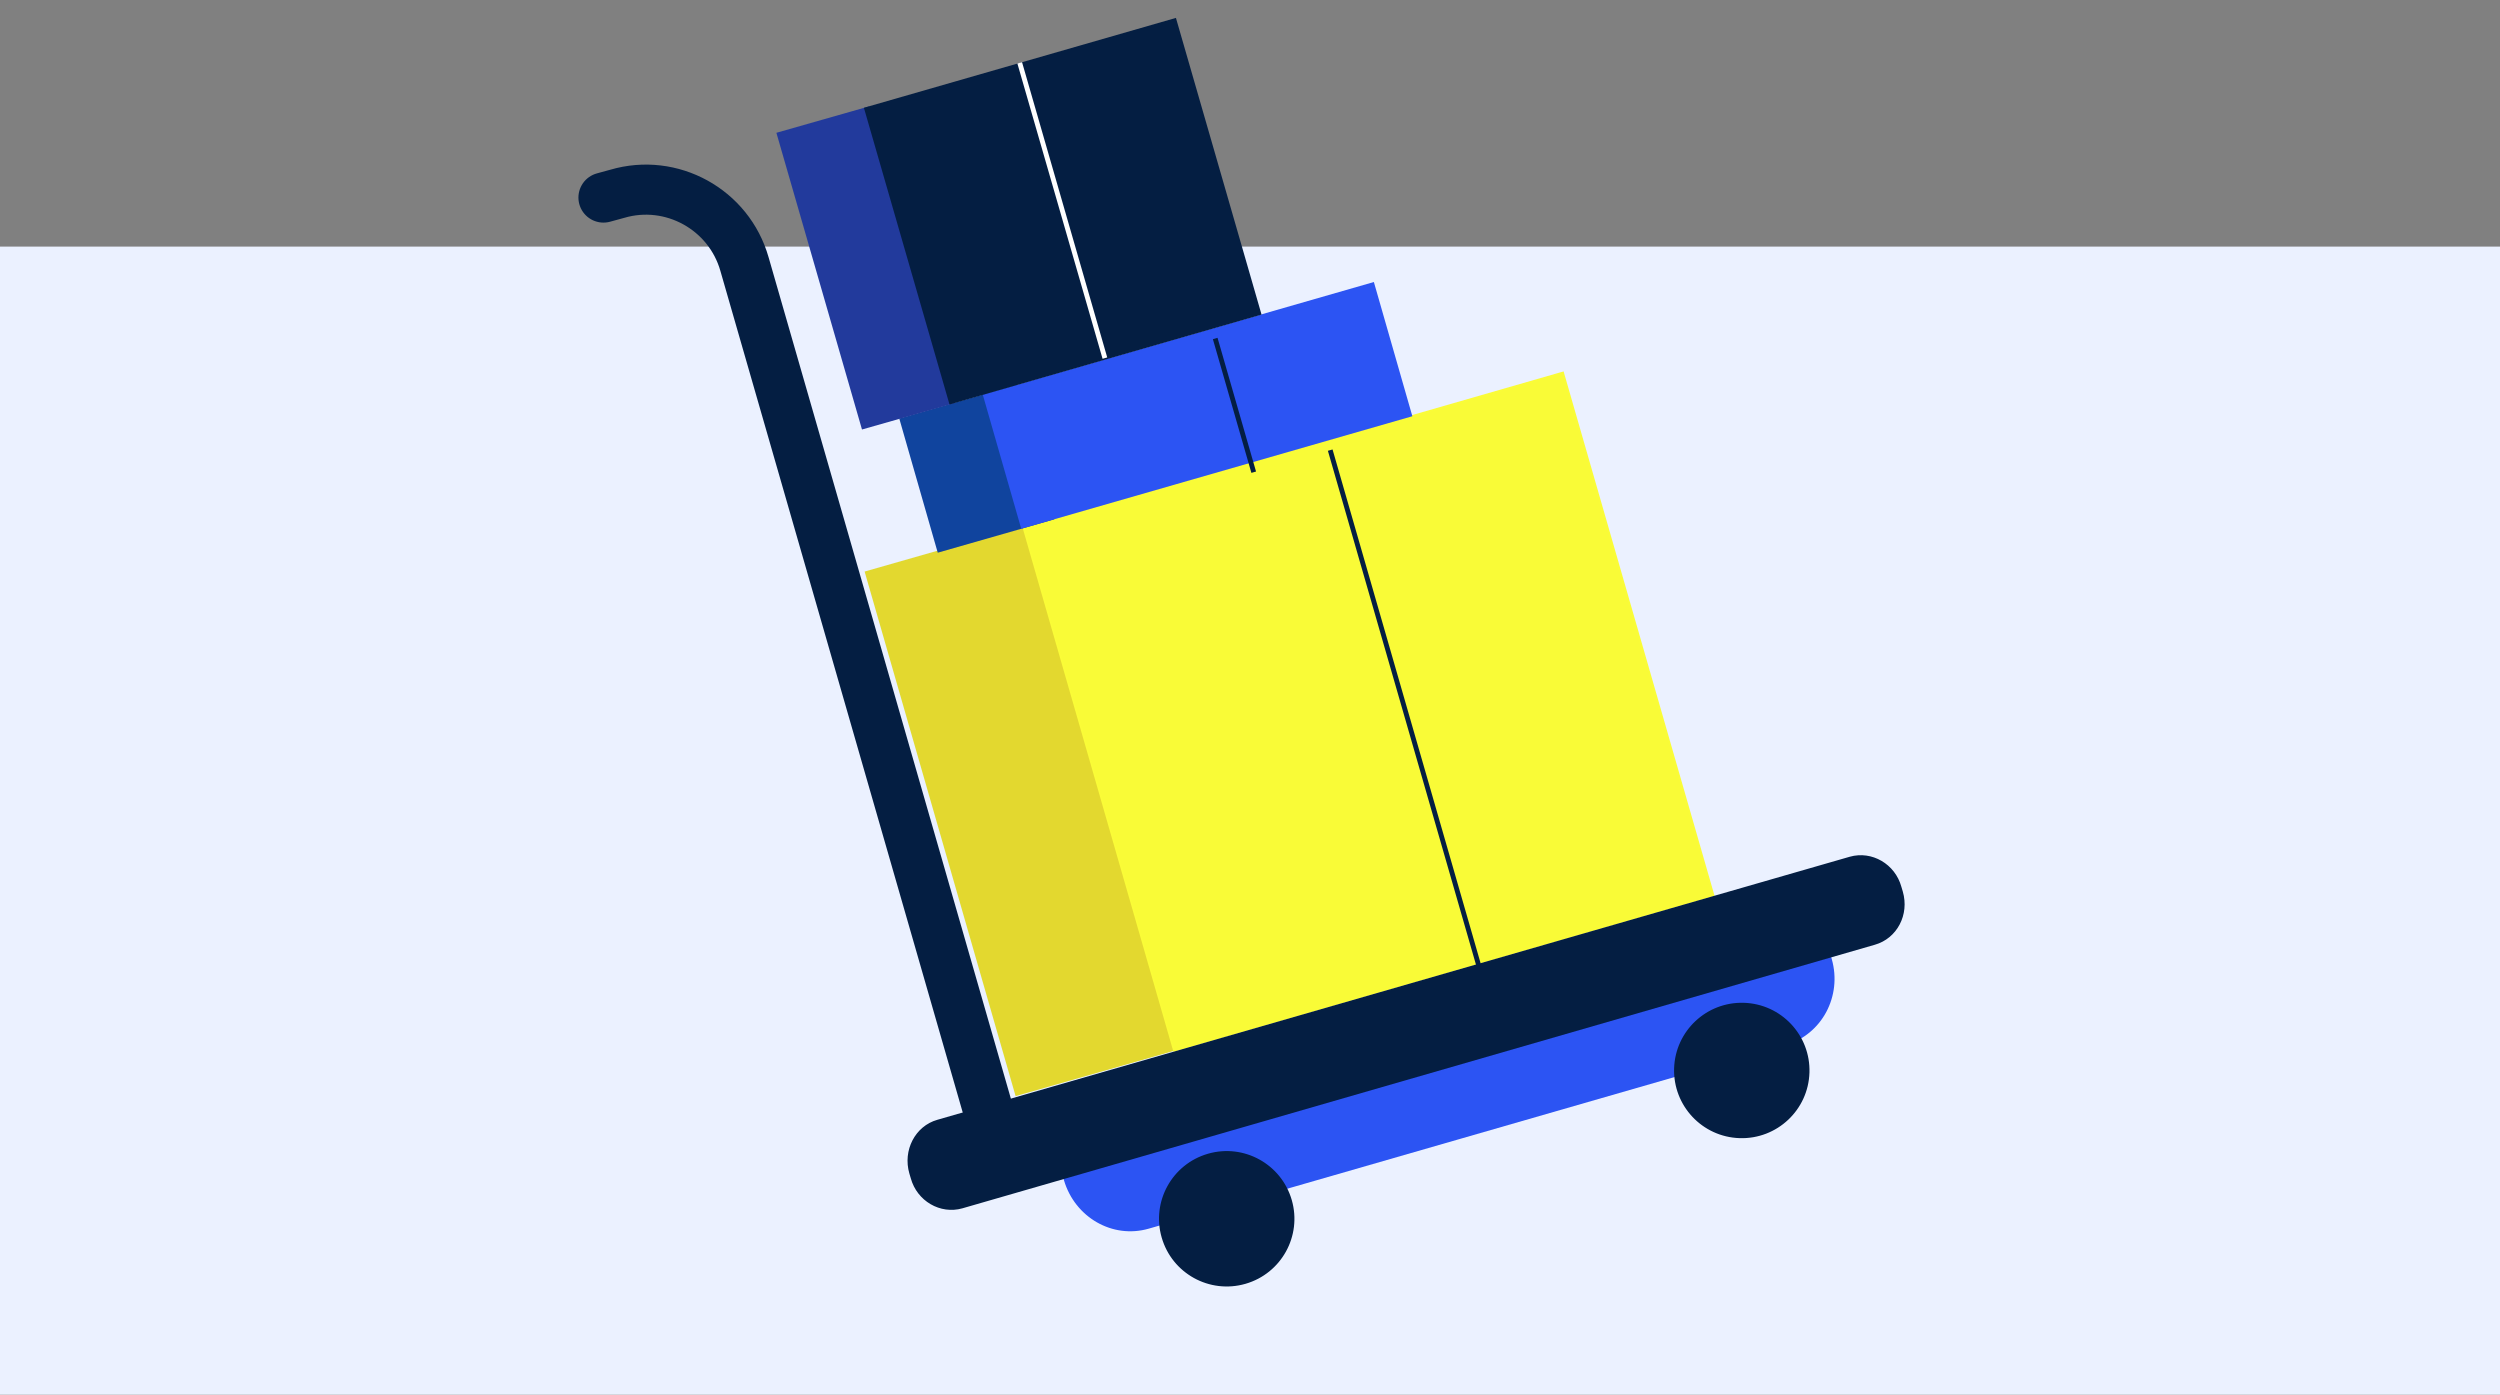 <svg width="294" height="164" viewBox="0 0 294 164" fill="none" xmlns="http://www.w3.org/2000/svg">
<rect x="0" y="0" width="294" height="164" fill="#808080" stroke="none"/>
<rect y="29" width="294" height="135" fill="#EBF1FF"/>
<path d="M120.692 61.88L101.804 67.284L119.504 128.78L138.393 123.376L120.692 61.88Z" fill="#E3D82F" stroke="#E1D92F" stroke-width="0.201"/>
<path d="M183.811 43.803L120.368 62.086L138.069 123.582L201.511 105.299L183.811 43.803Z" fill="#F9FB37" stroke="#FAFC37" stroke-width="0.201"/>
<path d="M156.434 52.935L174.072 114.141" stroke="#041E42" stroke-width="0.57" stroke-miterlimit="10"/>
<path d="M123.847 133.959L213.939 107.992L215.322 112.829C216.538 117.107 214.185 121.579 209.969 122.798L135.066 144.393C130.85 145.61 126.505 143.078 125.228 138.798L123.845 133.961L123.847 133.959Z" fill="#2C54F3" stroke="#2C54F4" stroke-width="0.201"/>
<path d="M119.449 45.291L105.753 49.214L110.28 64.998L123.976 61.075L119.449 45.291Z" fill="#10449E"/>
<path d="M161.567 33.165L115.57 46.4L120.097 62.184L166.094 48.949L161.567 33.165Z" fill="#2C54F3"/>
<path d="M142.908 39.805L147.437 55.531" stroke="#041E42" stroke-width="0.57" stroke-miterlimit="10"/>
<path d="M102.237 12.501L91.303 15.617L101.37 50.51L112.304 47.394L102.237 12.501Z" fill="#223A9C"/>
<path d="M138.29 2.105L101.594 12.674L111.661 47.567L148.358 36.998L138.29 2.105Z" fill="#041E42"/>
<path d="M119.918 7.389L129.936 42.114" stroke="white" stroke-width="0.57" stroke-miterlimit="10"/>
<path d="M146.438 150.881C150.611 149.679 153.017 145.323 151.815 141.153C150.613 136.98 146.257 134.574 142.086 135.776C137.914 136.978 135.507 141.334 136.71 145.504C137.911 149.677 142.267 152.083 146.438 150.881Z" fill="#041E42" stroke="#041E42" stroke-width="0.201" stroke-miterlimit="10"/>
<path d="M204.585 133.745C208.925 133.883 212.554 130.476 212.691 126.136C212.828 121.797 209.421 118.167 205.082 118.03C200.742 117.893 197.113 121.3 196.976 125.639C196.838 129.979 200.245 133.608 204.585 133.745Z" fill="#041E42" stroke="#041E42" stroke-width="0.201" stroke-miterlimit="10"/>
<path d="M110.259 131.785L217.561 100.849C220.117 100.126 222.782 101.694 223.503 104.308L223.671 104.87C224.452 107.551 223.005 110.282 220.453 111.005L113.148 142.003C110.593 142.726 107.927 141.158 107.206 138.544L107.039 137.982C106.258 135.301 107.706 132.508 110.259 131.785Z" fill="#041E42" stroke="#041E42" stroke-width="0.201"/>
<path d="M117.284 134.306L87.555 31.069C85.73 24.623 78.967 20.907 72.58 22.792L70.968 23.233" stroke="#041E42" stroke-width="5.891" stroke-linecap="round"/>
</svg>
